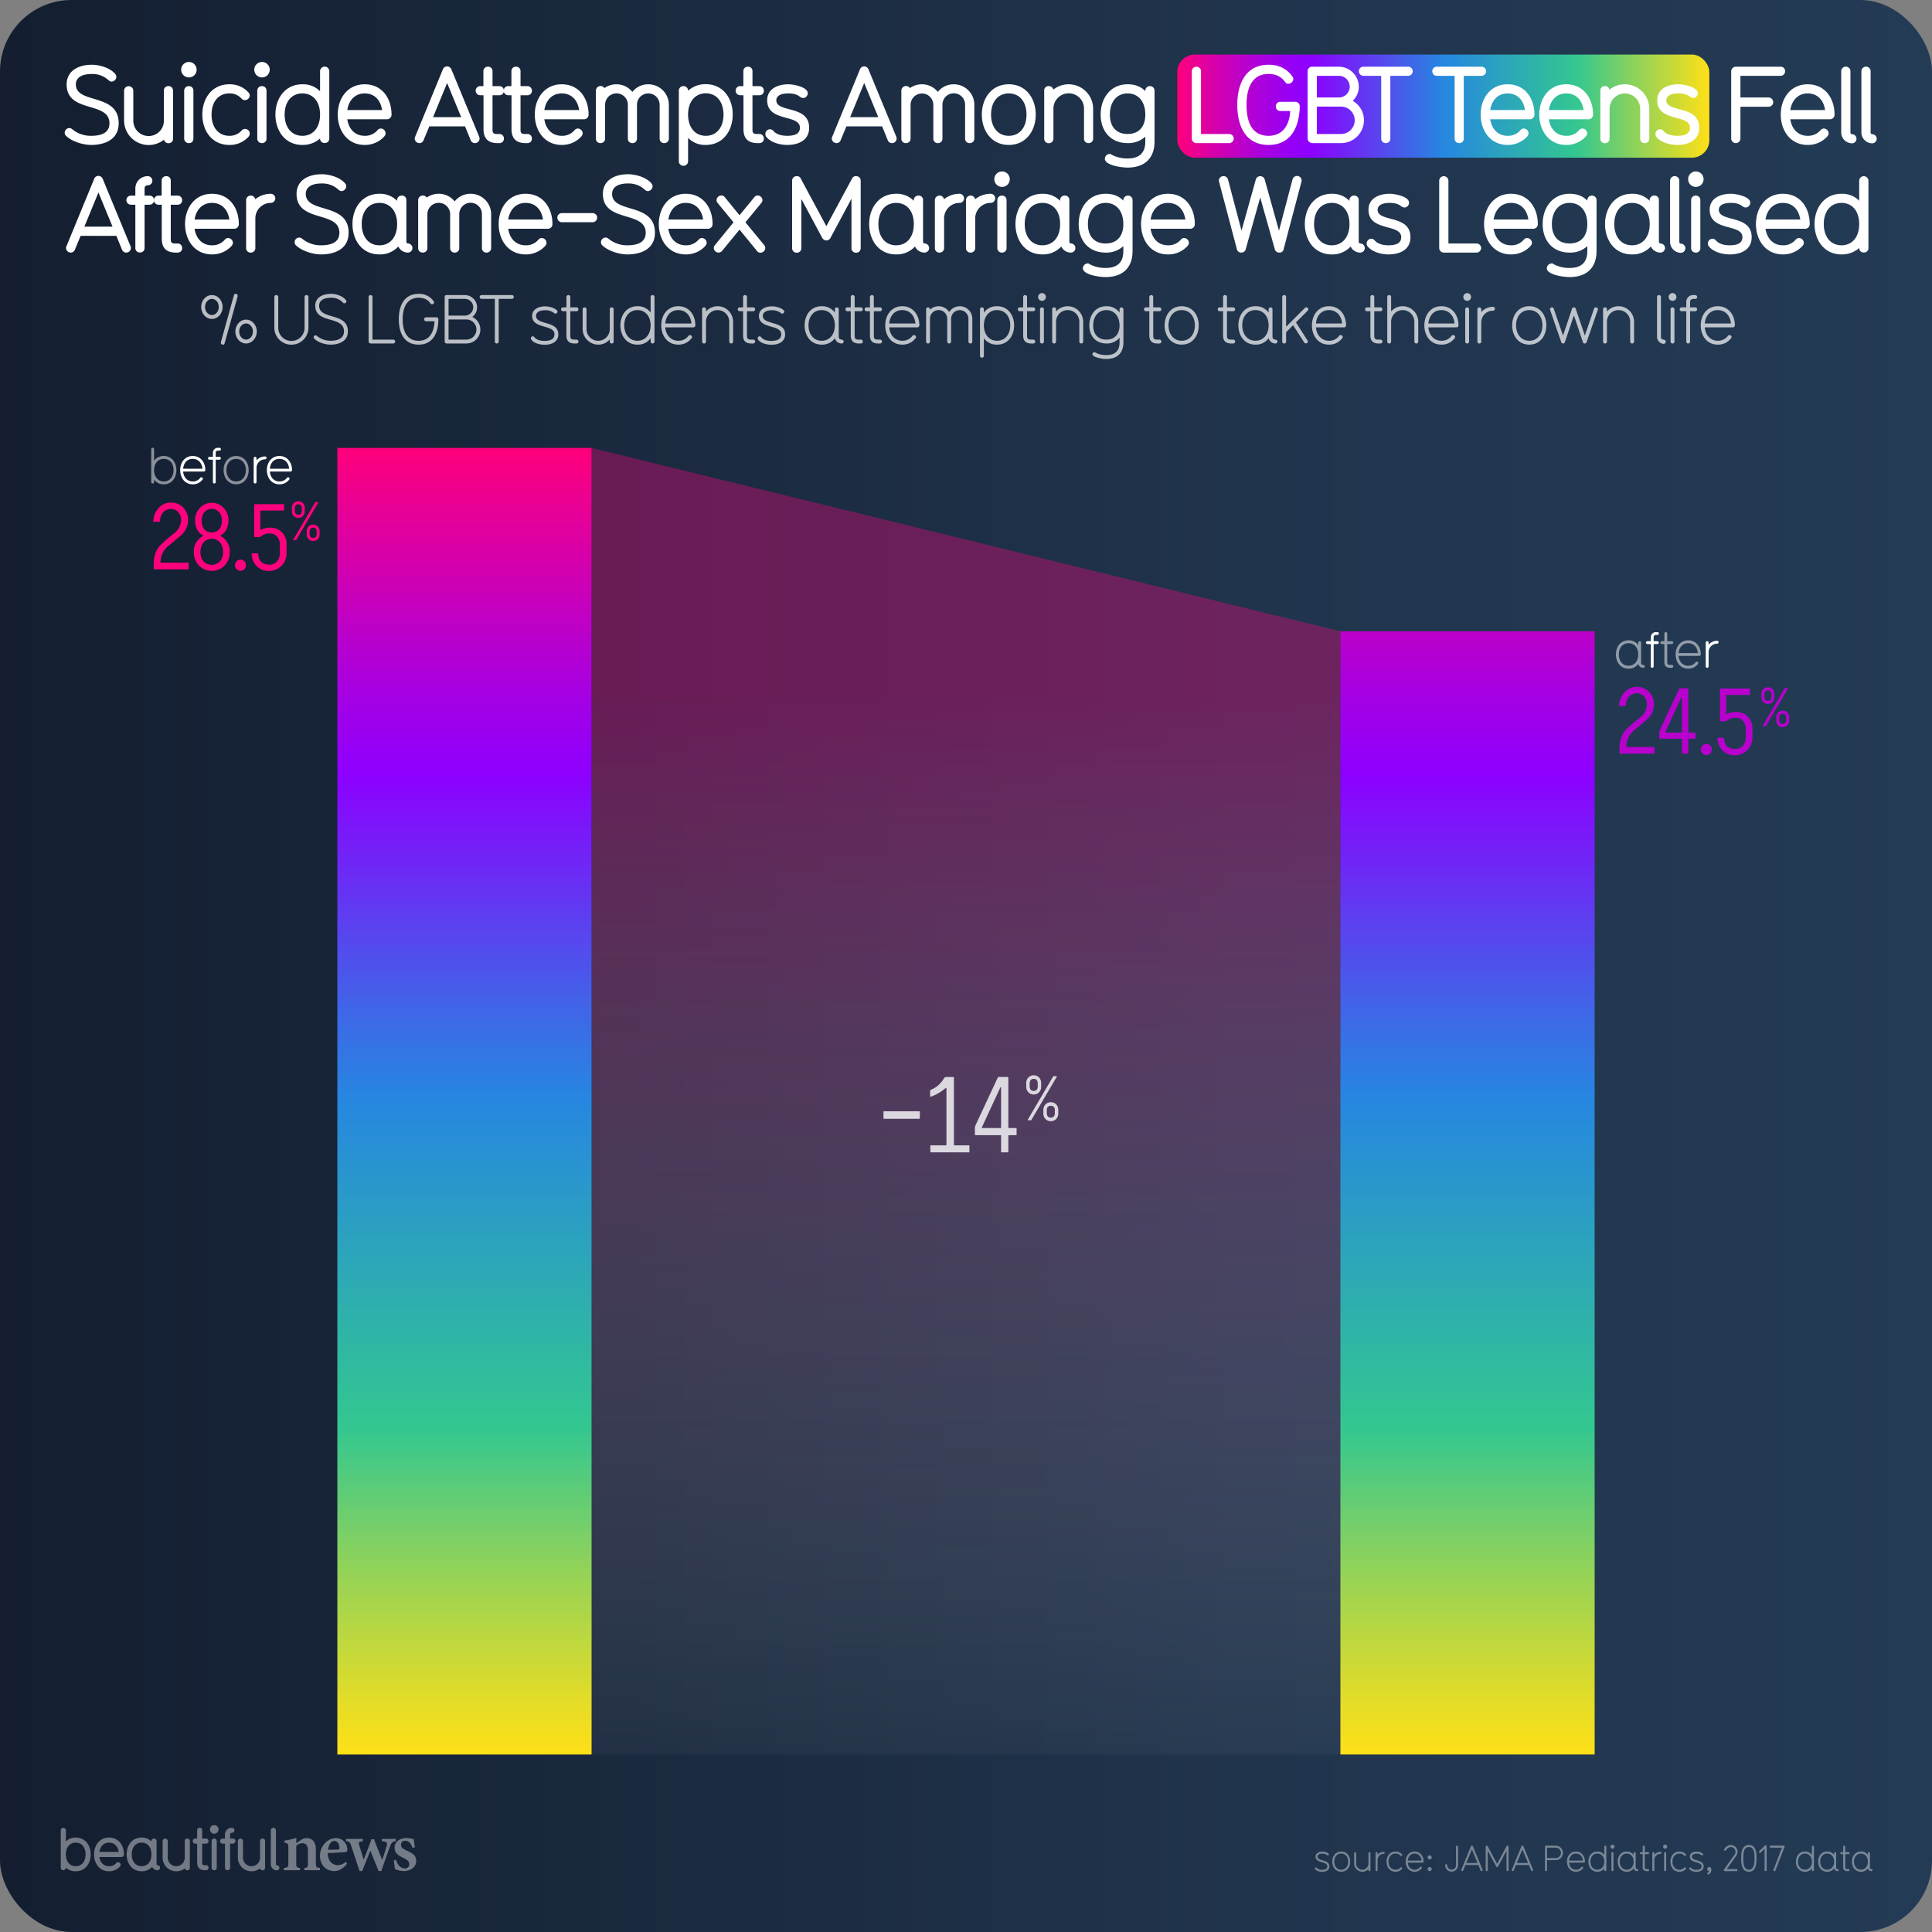 <svg xmlns="http://www.w3.org/2000/svg" xmlns:xlink="http://www.w3.org/1999/xlink" viewBox="0 0 1080 1080"><rect x="0" y="0" width="1080" height="1080" fill="#808080" stroke="none"/><defs><linearGradient id="A" y1="540" x2="1080" y2="540" gradientUnits="userSpaceOnUse"><stop offset="0" stop-color="#141e30"/><stop offset=".063" stop-color="#152033"/><stop offset=".645" stop-color="#20344c"/><stop offset="1" stop-color="#243b55"/></linearGradient><linearGradient id="B" x1="540.154" y1="980.785" x2="540.154" y2="250.401" gradientUnits="userSpaceOnUse"><stop offset="0" stop-color="#fff" stop-opacity=".1"/><stop offset=".816" stop-color="#fc027f"/></linearGradient><linearGradient id="C" x1="540" y1="980.785" x2="540" y2="250.401" gradientUnits="userSpaceOnUse"><stop offset="0" stop-color="#ffe017"/><stop offset=".044" stop-color="#e1dc29"/><stop offset=".139" stop-color="#94d357"/><stop offset=".25" stop-color="#33c790"/><stop offset=".5" stop-color="#2687e0"/><stop offset=".564" stop-color="#3d69e7"/><stop offset=".701" stop-color="#771cf8"/><stop offset=".75" stop-color="#8d00ff"/><stop offset=".815" stop-color="#a700e1"/><stop offset=".956" stop-color="#e90094"/><stop offset="1" stop-color="#ff007b"/></linearGradient><linearGradient id="D" x1="658.124" y1="59.321" x2="955.521" y2="59.321" gradientUnits="userSpaceOnUse"><stop offset="0" stop-color="#ff007b"/><stop offset=".006" stop-color="#fb0080"/><stop offset=".088" stop-color="#cc00b6"/><stop offset=".159" stop-color="#aa00de"/><stop offset=".216" stop-color="#9500f6"/><stop offset=".25" stop-color="#8d00ff"/><stop offset=".5" stop-color="#2687e0"/><stop offset=".75" stop-color="#33c790"/><stop offset="1" stop-color="#ffe017"/></linearGradient><path id="E" d="M104.714 1045.51a1.36 1.36.0 01-1.4-1.101 7.763 7.763.0 01-4.804 1.668 7.666 7.666.0 01-7.604-7.605v-9.24a1.434 1.434.0 012.868-.033v9.272a4.753 4.753.0 109.507.0v-9.24a1.33 1.33.0 011.4-1.468 1.364 1.364.0 011.435 1.435v14.9a1.328 1.328.0 01-1.401 1.4z"/><path id="F" d="M739.04 1046.357c-1.2.0-3.22-.42-3.92-1.58a.478.478.0 01-.08-.299.546.546.0 011.021-.32 3.815 3.815.0 002.98 1.061c1.94.0 2.92-.64 2.92-1.94.0-3.02-6.562-1.42-6.562-5.422.0-2.02 2.02-2.8 3.84-2.8a5.415 5.415.0 013.44 1.16.556.556.0 01.18.379.647.647.0 01-.62.6.527.527.0 01-.38-.16 4.001 4.001.0 00-2.62-.84c-1.76.0-2.7.682-2.7 1.66.0 2.8 6.562 1.32 6.562 5.422.0 2.28-2 3.08-4.06 3.08z"/><path id="G" d="M773.5 1036.336a3.418 3.418.0 00-3.421 3.42v5.662a.57.57.0 01-1.141.0v-9.502a.57.57.0 011.141.0v.82a4.566 4.566.0 013.421-1.541.57.57.0 110 1.141z"/><path id="H" d="M783.68 1044.797a4.646 4.646.0 01-3.58 1.521c-3.22.0-5.02-2.64-5.02-5.662.0-3 1.8-5.64 5.02-5.64a4.651 4.651.0 013.58 1.52.534.534.0 01.16.381.626.626.0 01-.58.6.586.586.0 01-.42-.199 3.526 3.526.0 00-2.74-1.16c-2.36.0-3.88 1.9-3.88 4.5s1.52 4.52 3.88 4.52a3.592 3.592.0 002.74-1.16.586.586.0 01.42-.199.594.594.0 01.58.58.569.569.0 01-.16.398z"/><path id="I" d="M795.26 1041.236h-8.302c.18 2.28 1.66 3.94 3.84 3.94a3.615 3.615.0 002.94-1.381.526.526.0 01.479-.279.611.611.0 01.62.541c0 .18.0.22-.38.658a4.718 4.718.0 01-3.66 1.602c-3.22.0-5.02-2.64-5.02-5.662.0-3 1.8-5.64 5.02-5.64s5.02 2.66 5.02 5.64a.605.605.0 01-.56.58zm-4.46-5.08c-2.4.0-3.66 1.84-3.84 3.94h7.7c-.18-2.28-1.66-3.94-3.86-3.94z"/><path id="J" d="M897.4 1045.978a.564.564.0 01-.581-.561v-1a4.538 4.538.0 01-3.88 1.9c-3.22.0-5.02-2.64-5.02-5.662.0-3 1.8-5.64 5.02-5.64a4.572 4.572.0 013.88 1.881v-4.602a.57.57.0 011.141.0v13.123a.558.558.0 01-.56.561zm-4.46-9.822c-2.36.0-3.88 1.9-3.88 4.5s1.52 4.52 3.88 4.52c2.38.0 3.88-1.92 3.88-4.52s-1.5-4.5-3.88-4.5z"/><path id="K" d="M901.377 1033.435a1.141 1.141.0 111.141-1.141 1.127 1.127.0 01-1.141 1.141zm0 12.543a.55.55.0 01-.58-.561v-9.502a.552.552.0 01.58-.561.545.545.0 01.561.561v9.502a.536.536.0 01-.561.56z"/><path id="L" d="M915.22 1045.978h-.02a2.073 2.073.0 01-1.98-1.561 4.538 4.538.0 01-3.88 1.9c-3.26.0-5.02-2.682-5.02-5.662.0-3.02 1.8-5.64 5.02-5.64a4.572 4.572.0 013.88 1.881v-.98a.565.565.0 01.581-.561.547.547.0 01.56.561v8.063c0 1.28 1.44.48 1.44 1.44a.55.55.0 01-.58.561zm-5.88-9.822c-2.36.0-3.88 1.9-3.88 4.5s1.52 4.52 3.88 4.52c2.38.0 3.88-1.92 3.88-4.52s-1.5-4.5-3.88-4.5z"/><path id="M" d="M921.278 1045.978h-.62a2.075 2.075.0 01-2.36-2.342v-7.14h-1.02a.57.57.0 010-1.141h1.02v-3.06a.563.563.0 01.58-.561.547.547.0 01.56.561v3.06h1.84a.57.57.0 010 1.141h-1.84v7.14c0 .98.28 1.2 1.22 1.2h.62a.57.57.0 010 1.141z"/><path id="N" d="M114 263.62h-11.62c.252 3.19 2.324 5.516 5.376 5.516a5.06 5.06.0 004.116-1.932.734.734.0 01.672-.393.856.856.0 01.868.757c0 .252.0.308-.532.924a6.611 6.611.0 01-5.124 2.239c-4.508.0-7.027-3.695-7.027-7.924.0-4.2 2.52-7.896 7.027-7.896s7.028 3.724 7.028 7.896a.848.848.0 01-.784.813zm-6.244-7.112c-3.36.0-5.124 2.576-5.376 5.516h10.78c-.252-3.19-2.324-5.516-5.404-5.516z"/><path id="O" d="M122.68 251.886h-.868a1.238 1.238.0 00-1.231 1.204v2.296h2.1a.763.763.0 01.784.784.788.788.0 01-.784.813h-2.1v12.487a.765.765.0 01-.784.784.748.748.0 01-.784-.784v-12.487h-1.932a.798.798.0 010-1.597h1.932v-2.296a2.778 2.778.0 012.772-2.771h.896a.795.795.0 01.813.812.751.751.0 01-.812.756z"/><path id="P" d="M148.187 256.76a4.786 4.786.0 00-4.788 4.788v7.924a.798.798.0 01-1.596.0v-13.3a.798.798.0 011.596.0v1.148a6.395 6.395.0 014.788-2.156.798.798.0 110 1.596z"/><path id="Q" d="M216.347 66.68h-22.2c.84 5.64 4.44 9.24 9.72 9.24a9.009 9.009.0 007.141-3.12 2.479 2.479.0 011.859-.96 2.8 2.8.0 012.7 2.641c0 .72-.18 1.26-1.44 2.52a14.622 14.622.0 01-10.26 4.02c-9.66.0-15.06-7.98-15.06-16.98.0-8.94 5.4-16.92 15.06-16.92 9.78.0 15 7.98 15 16.92a2.558 2.558.0 01-2.52 2.64zm-12.48-14.46c-5.64.0-8.94 4.14-9.72 9.3h19.44c-.84-5.76-4.44-9.3-9.72-9.3z"/><path id="R" d="M440.018 81.02c-3.3.0-8.82-1.02-11.64-4.5a2.655 2.655.0 012.16-4.26 2.462 2.462.0 011.859 1.02c1.86 2.04 4.92 2.64 7.62 2.64 5.4.0 7.14-1.86 7.14-4.56.0-7.68-18.3-2.94-18.3-15.3.0-6.54 6.12-8.94 11.818-8.94 3.24.0 10.86 1.62 10.86 4.98a2.695 2.695.0 01-2.521 2.7 3.62 3.62.0 01-1.979-.78c-1.62-1.38-3.96-1.8-6.36-1.8-4.98.0-6.72 1.86-6.72 3.84.0 7.14 18.36 2.52 18.36 15.3.0 7.08-5.94 9.66-12.3 9.66z"/><path id="S" d="M1035.25 80.12a6.122 6.122.0 01-6-6.119v-34.14a2.58 2.58.0 015.16-.061V74a.947.947.0 00.84 1.02 2.55 2.55.0 110 5.1z"/><path id="T" d="M130.98 127.883h-22.2c.84 5.64 4.44 9.238 9.72 9.238a9.005 9.005.0 007.141-3.119 2.483 2.483.0 011.859-.96 2.8 2.8.0 012.7 2.64c0 .72-.18 1.26-1.44 2.52a14.618 14.618.0 01-10.26 4.021c-9.66.0-15.06-7.98-15.06-16.98.0-8.94 5.4-16.92 15.06-16.92 9.78.0 15 7.98 15 16.92a2.558 2.558.0 01-2.52 2.641zm-12.48-14.46c-5.64.0-8.94 4.14-9.72 9.3h19.44c-.84-5.76-4.44-9.3-9.72-9.3z"/><path id="U" d="M151.26 113.423a8.644 8.644.0 00-8.52 8.579v16.62a2.5 2.5.0 01-2.64 2.58 2.456 2.456.0 01-2.52-2.52v-26.76a2.541 2.541.0 012.52-2.58 2.463 2.463.0 012.58 2.04 13.874 13.874.0 018.579-3.061 2.552 2.552.0 110 5.101z"/><path id="V" d="M179.458 142.22c-4.38.0-10.5-1.8-13.92-4.98a2.402 2.402.0 01-.84-1.86 2.599 2.599.0 012.58-2.579c.9.0 1.2.3 2.28 1.14a16.236 16.236.0 009.899 3.18c7.14.0 10.26-2.58 10.26-7.02.0-12.48-23.94-5.4-23.94-21.72.0-7.32 6.18-10.98 14.1-10.98 4.14.0 10.08 1.62 13.02 5.1a2.36 2.36.0 01.66 1.619 2.795 2.795.0 01-2.58 2.7c-.9.0-1.38-.42-2.4-1.32a13.177 13.177.0 00-8.699-2.94c-6.48.0-8.94 2.58-8.94 5.82.0 11.22 23.94 4.56 23.94 21.72.0 8.94-7.5 12.12-15.42 12.12z"/><path id="W" d="M516.833 141.2a5.841 5.841.0 01-5.34-3.42 13.743 13.743.0 01-10.559 4.44c-9.78.0-15.06-8.04-15.06-16.98s5.4-16.92 15.06-16.92a13.257 13.257.0 019.899 3.961v-.24a2.475 2.475.0 012.52-2.7 2.411 2.411.0 012.64 2.521v23.158a.971.971.0 00.84 1.08 2.55 2.55.0 110 5.1zm-15.898-27.778c-6 0-9.9 4.68-9.9 11.82.0 7.2 3.9 11.88 9.9 11.88 6.06.0 9.9-4.68 9.9-11.88.0-7.14-3.84-11.82-9.9-11.82z"/><path id="X" d="M560.154 104.482a4.319 4.319.0 114.32-4.318 4.302 4.302.0 01-4.32 4.318zm0 36.72a2.52 2.52.0 01-2.641-2.52v-26.76a2.533 2.533.0 012.641-2.58 2.471 2.471.0 012.52 2.58v26.76a2.42 2.42.0 01-2.52 2.52z"/><path id="Y" d="M598.613 141.2a5.836 5.836.0 01-5.34-3.42 13.749 13.749.0 01-10.561 4.44c-9.78.0-15.06-8.04-15.06-16.98s5.4-16.92 15.06-16.92a13.256 13.256.0 019.9 3.961v-.24a2.476 2.476.0 012.52-2.7 2.413 2.413.0 012.641 2.521v23.158a.97.97.0 00.84 1.08 2.55 2.55.0 110 5.1zm-15.9-27.778c-6 0-9.898 4.68-9.898 11.82.0 7.2 3.9 11.88 9.898 11.88 6.06.0 9.9-4.68 9.9-11.88.0-7.14-3.84-11.82-9.9-11.82z"/><path id="Z" d="M776.15 142.22c-3.3.0-8.82-1.02-11.64-4.5a2.654 2.654.0 012.159-4.26 2.465 2.465.0 011.86 1.021c1.86 2.04 4.92 2.64 7.62 2.64 5.4.0 7.14-1.86 7.14-4.56.0-7.68-18.3-2.94-18.3-15.3.0-6.54 6.12-8.94 11.82-8.94 3.24.0 10.86 1.62 10.86 4.98a2.693 2.693.0 01-2.52 2.699 3.61 3.61.0 01-1.98-.779c-1.62-1.38-3.96-1.8-6.36-1.8-4.98.0-6.72 1.86-6.72 3.84.0 7.14 18.36 2.52 18.36 15.3.0 7.08-5.94 9.66-12.3 9.66z"/><path id="a" d="M387.656 182.997h-15.768c.342 4.332 3.154 7.485 7.295 7.485a6.867 6.867.0 005.586-2.622.996.996.0 01.912-.531 1.161 1.161.0 011.178 1.025c0 .342.0.418-.723 1.254a8.969 8.969.0 01-6.953 3.039c-6.117.0-9.535-5.015-9.535-10.752.0-5.7 3.418-10.715 9.535-10.715s9.537 5.054 9.537 10.715a1.149 1.149.0 01-1.064 1.102zm-8.473-9.65c-4.56.0-6.953 3.495-7.295 7.485h14.63c-.342-4.332-3.154-7.485-7.334-7.485z"/><path id="b" d="M421.058 192.002h-1.178c-3 0-4.482-1.48-4.482-4.445v-13.564h-1.937a1.083 1.083.0 010-2.165h1.938v-5.814a1.068 1.068.0 011.102-1.063 1.038 1.038.0 011.064 1.063v5.813h3.494a1.083 1.083.0 010 2.165h-3.494v13.564c0 1.86.53 2.28 2.316 2.28h1.178a1.083 1.083.0 010 2.166z"/><path id="c" d="M470.496 192.002h-.04a3.934 3.934.0 01-3.762-2.964 8.618 8.618.0 01-7.371 3.609c-6.193.0-9.535-5.09-9.535-10.752.0-5.737 3.418-10.715 9.535-10.715a8.685 8.685.0 017.371 3.572V172.9a1.071 1.071.0 011.102-1.063 1.037 1.037.0 011.064 1.063v15.312c0 2.432 2.736.912 2.736 2.736a1.045 1.045.0 01-1.102 1.063zm-11.172-18.655c-4.482.0-7.37 3.61-7.37 8.55s2.89 8.587 7.37 8.587c4.52.0 7.37-3.647 7.37-8.587s-2.85-8.55-7.37-8.55z"/><path id="d" d="M491.966 192.002h-1.178c-3.002.0-4.484-1.48-4.484-4.445v-13.564h-1.937a1.083 1.083.0 010-2.165h1.938v-5.814a1.068 1.068.0 011.104-1.063 1.036 1.036.0 011.063 1.063v5.813h3.496a1.083 1.083.0 010 2.165h-3.496v13.564c0 1.86.533 2.28 2.318 2.28h1.178a1.083 1.083.0 010 2.166z"/><path id="e" d="M582.482 168.18a2.166 2.166.0 112.166-2.166 2.142 2.142.0 01-2.166 2.166zm0 23.822a1.044 1.044.0 01-1.102-1.063V172.9a1.046 1.046.0 011.102-1.063 1.035 1.035.0 011.064 1.063v18.048a1.016 1.016.0 01-1.064 1.063z"/><path id="f" d="M604.443 192.002a1.068 1.068.0 01-1.102-1.063v-11.095a6.497 6.497.0 10-12.994.0v11.095a1.083 1.083.0 01-2.166.0V172.9a1.083 1.083.0 012.166.0v1.216a8.667 8.667.0 0115.16 5.737v11.095a1.059 1.059.0 01-1.064 1.063z"/></defs><rect width="1080" height="1080" rx="40" fill="url(#A)"/><g opacity=".4" fill="#fff"><path d="M42.328 1046.045a7.892 7.892.0 01-5.503-2.002 1.364 1.364.0 01-1.468 1.401 1.346 1.346.0 01-1.401-1.401v-20.88a1.435 1.435.0 012.869-.033v6.238a7.4 7.4.0 015.503-2.169c5.37.0 8.373 4.403 8.373 9.406.0 5.037-3.002 9.44-8.373 9.44zm0-16c-3.335.0-5.503 2.602-5.503 6.57.0 4.003 2.168 6.604 5.503 6.604s5.504-2.602 5.504-6.604c0-3.97-2.168-6.57-5.504-6.57zm25.555 8.037h-12.34c.467 3.136 2.468 5.137 5.403 5.137a5.003 5.003.0 003.969-1.734 1.383 1.383.0 011.034-.533 1.556 1.556.0 011.501 1.468c0 .4-.1.7-.8 1.4a8.129 8.129.0 01-5.704 2.235c-5.37.0-8.372-4.437-8.372-9.44.0-4.97 3.002-9.406 8.372-9.406 5.437.0 8.34 4.437 8.34 9.406a1.422 1.422.0 01-1.401 1.468zm-6.937-8.038c-3.136.0-4.97 2.3-5.403 5.17H66.35c-.467-3.202-2.468-5.17-5.403-5.17zM88 1045.478a3.247 3.247.0 01-2.969-1.901 7.642 7.642.0 01-5.87 2.469c-5.437.0-8.372-4.47-8.372-9.44s3.002-9.406 8.372-9.406a7.369 7.369.0 015.504 2.202v-.134a1.376 1.376.0 011.4-1.501 1.341 1.341.0 011.468 1.401v12.875a.54.54.0 00.467.601 1.418 1.418.0 110 2.835zm-8.84-15.443c-3.336.0-5.504 2.602-5.504 6.57.0 4.003 2.168 6.604 5.504 6.604 3.37.0 5.504-2.602 5.504-6.604.0-3.97-2.135-6.57-5.504-6.57z"/><use xlink:href="#E"/><path d="M115.158 1045.478h-.567c-3.17.0-4.37-1.668-4.37-4.403V1030.6h-1a1.418 1.418.0 11-.033-2.835h1v-4.637a1.355 1.355.0 011.435-1.4 1.328 1.328.0 011.401 1.4v4.637h2.135a1.383 1.383.0 011.4 1.401 1.356 1.356.0 01-1.4 1.434h-2.135v10.774c0 .934.333 1.268 1.268 1.268h.833a1.376 1.376.0 011.435 1.4 1.357 1.357.0 01-1.4 1.435zm4.604-20.415a2.401 2.401.0 112.402-2.401 2.392 2.392.0 01-2.402 2.401zm0 20.414a1.4 1.4.0 01-1.467-1.401V1029.2a1.408 1.408.0 011.467-1.435 1.374 1.374.0 011.401 1.435v14.876a1.346 1.346.0 01-1.401 1.401zm10.376-14.877h-1.5v13.442a1.364 1.364.0 01-1.468 1.401 1.346 1.346.0 01-1.401-1.401V1030.6h-1.37a1.418 1.418.0 010-2.835h1.367v-2.27a3.801 3.801.0 013.836-3.769 1.418 1.418.0 110 2.835.934.934.0 00-.967.9v2.302h1.5a1.418 1.418.0 110 2.835z"/><use x="42.068" xlink:href="#E"/><path d="M154.725 1045.544a3.403 3.403.0 01-3.336-3.402v-18.98a1.435 1.435.0 012.869-.033v19.013a.527.527.0 00.467.567 1.418 1.418.0 110 2.835zm15.37-.066v-1.264c1.886-.237 2.046-.437 2.046-3.157v-6.7c0-2.8-1.248-4.017-3.064-4.017a5.597 5.597.0 00-3.47 1.493v9.476c0 2.527.187 2.658 2.06 2.896v1.264h-8.968v-1.264c2.254-.33 2.5-.4 2.5-3v-8.2c0-2.446-.303-2.565-2.185-2.922v-1.184a34.101 34.101.0 006.653-1.533l-.052 2.95 2.6-1.745a5.659 5.659.0 013.159-1.086c3.194.0 5.2 2.338 5.2 6.3v7.5c0 2.54.237 2.657 2.277 2.92v1.264zm23.9-3.703c-2.458 3.427-5.488 4.178-7.014 4.178-5.142.0-8.124-3.936-8.124-8.594a10.333 10.333.0 012.832-7.062 8.602 8.602.0 016.082-2.814 6.386 6.386.0 016.37 6.347c-.014.715-.08 1.277-.612 1.4-.767.184-6.17.5-10.318.647.062 4.587 2.717 6.74 5.556 6.74a6.776 6.776.0 004.543-1.866zm-7.07-12.7c-1.667.0-3.167 1.807-3.516 4.963l5.486-.118c.6-.026.848-.146.848-.792.04-2.022-1.037-4.053-2.818-4.053zm34.284.145c-1.943.343-2.248.624-3.105 2.765-1.33 3.462-3.102 8.53-4.934 13.94h-1.512l-4.65-11.46-4.55 11.46h-1.472l-4.685-14.192c-.687-1.985-.94-2.274-2.855-2.512v-1.25h9.397v1.25c-2.325.345-2.535.672-2.058 2.133l2.52 8.214c1.507-3.68 2.988-7.62 4.327-11.424h1.456c1.4 3.76 2.986 7.702 4.573 11.568.742-2.107 2.062-5.964 2.557-8.108.412-1.674-.008-2.078-2.753-2.383v-1.25h7.742zm9.4 3.746c-.92-2.606-2.155-3.984-4.2-3.984a2.166 2.166.0 00-2.225 2.266c0 1.497 1.046 2.264 3.16 3.216 3.278 1.496 5.3 2.787 5.3 5.736.0 3.85-3.6 5.764-6.945 5.764a12.073 12.073.0 01-4.92-1.161l-.662-4.892 1.252-.224c.8 2.5 2.33 4.75 4.976 4.75a2.231 2.231.0 002.438-2.281c0-1.423-.76-2.333-3.092-3.467-2.67-1.295-5.107-2.64-5.107-5.775.0-3.046 2.533-5.42 6.565-5.42a18.751 18.751.0 014.112.567l.62 4.577z"/></g><g opacity=".4" fill="#fff"><use xlink:href="#F"/><path d="M749.76 1046.318c-3.22.0-5.02-2.64-5.02-5.662.0-3 1.8-5.64 5.02-5.64s5.02 2.64 5.02 5.64c0 3.02-1.8 5.662-5.02 5.662zm0-10.162c-2.36.0-3.88 1.9-3.88 4.5s1.52 4.52 3.88 4.52c2.38.0 3.88-1.92 3.88-4.52s-1.5-4.5-3.88-4.5zm15.78 9.822a.563.563.0 01-.58-.561v-.64a4.443 4.443.0 01-3.421 1.541 4.61 4.61.0 01-4.561-4.561v-5.842a.57.57.0 011.14.0v5.842a3.421 3.421.0 006.842.0v-5.842a.57.57.0 011.141.0v9.502a.559.559.0 01-.561.561z"/><use xlink:href="#G"/><use xlink:href="#H"/><use xlink:href="#I"/><path d="M799.24 1039.416a1.14 1.14.0 110-2.279 1.14 1.14.0 010 2.279zm0 6.563a1.141 1.141.0 110-2.281 1.141 1.141.0 010 2.281zm12.24.28a3.598 3.598.0 01-3.621-3.58.58.58.0 011.16.0 2.433 2.433.0 002.421 2.439 2.459 2.459.0 002.48-2.439v-10.383a.547.547.0 01.561-.561.563.563.0 01.58.561v10.383a3.603 3.603.0 01-3.581 3.58zm16.722-.28a.585.585.0 01-.52-.34l-1.28-3.082h-7.2l-1.28 3.082a.564.564.0 01-1.081-.201.589.589.0 01.04-.26l5.4-13.104a.632.632.0 01.58-.379.516.516.0 01.48.379l5.4 13.104a.589.589.0 01.04.26.56.56.0 01-.58.541zm-5.4-12.184-3.14 7.623h6.3zm19.918 12.184a.547.547.0 01-.561-.561v-10.863l-4.76 8.844a.528.528.0 01-.46.359.622.622.0 01-.541-.359l-4.74-8.844v10.863a.57.57.0 01-1.141.0v-13.123a.581.581.0 01.601-.561.522.522.0 01.479.281l5.302 9.902 5.32-9.902a.543.543.0 01.48-.281.582.582.0 01.601.561v13.123a.563.563.0 01-.58.561zm13.72.0a.585.585.0 01-.521-.34l-1.28-3.082h-7.2l-1.28 3.082a.564.564.0 01-1.081-.201.589.589.0 01.04-.26l5.4-13.104a.632.632.0 01.58-.379.516.516.0 01.48.379l5.4 13.104a.589.589.0 01.04.26.56.56.0 01-.58.541zm-5.4-12.184-3.14 7.623h6.3zm18.62 6.022h-4.86v5.602a.57.57.0 01-1.141.0v-13.123a.59.59.0 01.58-.561h5.4a4.041 4.041.0 11.02 8.082zm0-6.96h-4.86v5.82h4.84a2.91 2.91.0 10.02-5.82z"/><use x="90.18" xlink:href="#I"/><use xlink:href="#J"/><use xlink:href="#K"/><use xlink:href="#L"/><use xlink:href="#M"/><use x="154.718" xlink:href="#G"/><use x="29.46" xlink:href="#K"/><use x="158.698" xlink:href="#H"/><use x="209.238" xlink:href="#F"/><path d="M955.237 1047.758a.513.513.0 01-.3.08.559.559.0 01-.54-.58c0-.56.86-.64 1-1.28a1.152 1.152.0 01.08-2.301c.98.0 1.2 1 1.2 1.62a2.852 2.852.0 01-1.44 2.459zm15.5-1.78h-6.54a.578.578.0 01-.58-.561.567.567.0 01.12-.32l5.96-8.422a2.817 2.817.0 00.46-1.5 2.637 2.637.0 00-2.62-2.66c-1.9.0-2.66 2.08-3.2 2.08a.613.613.0 01-.62-.561 4.34 4.34.0 013.821-2.66 3.766 3.766.0 013.761 3.74 3.837 3.837.0 01-.7 2.201l-5.302 7.52h5.44a.571.571.0 010 1.141zm6.9.34c-4.24.0-4.28-5.082-4.28-8.002.0-2.86.44-6.94 4.26-6.94 3.74.0 4.3 3.84 4.3 6.94.0 2.9-.06 8.002-4.28 8.002zm3.142-8.002c0-2.86-.4-5.8-3.142-5.8-3 0-3.14 3.68-3.14 5.8v1.28c0 2.322.44 5.582 3.12 5.582 2.74.0 3.16-3.26 3.16-5.582zm6.218 7.662a.547.547.0 01-.561-.561v-11.963l-2.18 2.12a.495.495.0 01-.38.18.634.634.0 01-.601-.621.66.66.0 01.181-.379l3.16-3.06a.745.745.0 01.381-.16c.42.0.58.3.58.7v13.184a.541.541.0 01-.58.561zm10.54-13.482-5.062 13.12a.556.556.0 01-.5.381.611.611.0 01-.601-.58.876.876.0 01.04-.221l4.74-12.342h-6.3a.561.561.0 110-1.121h7.14c.36.0.6.2.6.5a.637.637.0 01-.06.262z"/><use x="116.038" xlink:href="#J"/><use x="112.058" xlink:href="#L"/><use x="112.058" xlink:href="#M"/><use x="130.938" xlink:href="#L"/></g><path d="M749.297 352.91 330.703 250.4v730.384h418.9l-.307-627.874z" opacity=".35" fill="url(#B)"/><path d="M330.703 250.4v730.384h-142.12V250.4zm560.712 102.5h-142.12v627.874h142.12z" fill="url(#C)"/><g fill="#fff"><path d="M91.573 270.73a6.355 6.355.0 01-5.433-2.659v1.4a.798.798.0 01-1.596.0v-18.368a.798.798.0 011.596.0v6.44a6.403 6.403.0 015.433-2.632c4.508.0 7.027 3.695 7.027 7.896.0 4.23-2.52 7.924-7.027 7.924zm0-14.224c-3.332.0-5.433 2.66-5.433 6.3s2.1 6.328 5.433 6.328 5.432-2.687 5.432-6.328-2.1-6.3-5.432-6.3z" opacity=".5"/><use opacity=".5" xlink:href="#N"/><use opacity=".5" xlink:href="#O"/><path d="M132.003 270.73c-4.508.0-7.027-3.695-7.027-7.924.0-4.2 2.52-7.896 7.027-7.896s7.028 3.695 7.028 7.896c0 4.23-2.52 7.924-7.028 7.924zm0-14.224c-3.304.0-5.432 2.66-5.432 6.3s2.128 6.328 5.432 6.328c3.332.0 5.433-2.687 5.433-6.328s-2.1-6.3-5.433-6.3z" opacity=".5"/><use opacity=".5" xlink:href="#P"/><use x="48.46" opacity=".5" xlink:href="#N"/></g><path d="M89.715 314.1q-.05.508.457.457H105q.558-.1.457.457v2.742c.067.373-.085.54-.457.508H86.364c-.373.033-.525-.135-.457-.508v-2.793q.253-6.855 3.96-10.4a94.684 94.684.0 017.363-6.398 9.597 9.597.0 004.012-7.312 6.855 6.855.0 00-1.523-4.469 5.19 5.19.0 00-4.113-1.828 5.646 5.646.0 00-4.469 1.93 7.328 7.328.0 00-1.676 4.57q.05.712-.56.6h-2.74q-.56.103-.457-.457a11.204 11.204.0 012.895-7.16 9.245 9.245.0 017.059-3.098 9.136 9.136.0 016.754 2.793 9.875 9.875.0 012.742 6.957 11.423 11.423.0 01-3.961 8.582l-7.363 6.145a11.767 11.767.0 00-4.113 8.684h0zm35.297-30.164a9.995 9.995.0 012.742 6.957q-.305 6.297-4.367 8.328c-.17.136-.152.305.05.508a9.513 9.513.0 014.977 8.938 10.615 10.615.0 01-2.895 7.516 10.065 10.065.0 01-7.16 2.945 9.884 9.884.0 01-7.109-2.945 10.607 10.607.0 01-2.895-7.516 9.511 9.511.0 014.977-8.937q.305-.305.05-.508-4.063-2.03-4.367-8.328a9.987 9.987.0 012.742-6.957 9.033 9.033.0 0113.254.0zm-6.652 31.8a6.042 6.042.0 004.621-1.98 7.141 7.141.0 001.727-5.027 8.275 8.275.0 00-1.676-5.434 6.128 6.128.0 00-9.293.0 8.275 8.275.0 00-1.676 5.434 7.136 7.136.0 001.727 5.027 5.982 5.982.0 004.57 1.98h0zm5.688-24.78a7.026 7.026.0 00-1.523-4.57 5.458 5.458.0 00-8.328.0 7.18 7.18.0 00-1.473 4.57q.152 6.398 5.637 6.754 5.534-.354 5.688-6.754zm13.41 24.984a2.96 2.96.0 01-3.047 3.148 3.124 3.124.0 010-6.246 2.937 2.937.0 013.047 3.098h0zm6.91-5.994q.406 5.484 6.094 5.738a5.751 5.751.0 004.316-1.727 6.94 6.94.0 001.676-4.824v-4.62a6.648 6.648.0 00-1.473-4.469 5.46 5.46.0 00-4.266-1.828 7.424 7.424.0 00-5.027 1.727.579.579.0 01-.66.254h-2.488q-.56.103-.457-.457V282.3q-.103-.558.457-.457h15.844q.558-.1.457.457v2.6q.1.56-.457.508h-12.4q-.508-.1-.457.457v10.055c0 .305.152.373.457.203a10.713 10.713.0 015.027-1.168 8.993 8.993.0 016.602 2.59 9.57 9.57.0 012.59 6.957v4.62a9.945 9.945.0 01-2.895 7.262 10.067 10.067.0 01-7.008 2.793 9.431 9.431.0 01-6.805-2.691 9.789 9.789.0 01-2.793-6.703q-.103-.507.457-.457h2.64q.558-.05.56.6h0zm25-28.682a3.835 3.835.0 011.006 2.665v1.835a3.835 3.835.0 01-1.006 2.665 3.507 3.507.0 01-2.605 1.065 3.47 3.47.0 01-2.576-1.065 3.77 3.77.0 01-1.036-2.665v-1.835a3.77 3.77.0 011.036-2.665 3.47 3.47.0 012.576-1.065 3.507 3.507.0 012.605 1.065zm-3.997 20.724h-1.303c-.236.02-.296-.078-.178-.296l12.197-20.753c.08-.237.208-.336.385-.297h1.303c.218-.02.276.07.178.267l-12.227 20.754c-.08.236-.198.345-.356.325zm-.562-16.312q.117 2.073 1.954 2.103 1.865-.03 1.954-2.103V284q-.1-2.073-1.954-2.103-1.837.03-1.954 2.103zm7.668 15.7a3.728 3.728.0 01-1.036-2.635v-1.807a3.728 3.728.0 011.036-2.635 3.522 3.522.0 012.575-1.036 3.56 3.56.0 012.605 1.036 3.801 3.801.0 011.007 2.635v1.807a3.801 3.801.0 01-1.007 2.635 3.505 3.505.0 01-2.605 1.065 3.469 3.469.0 01-2.575-1.065zm4.53-2.724v-1.63q-.088-2.013-1.954-2.043-1.835.03-1.954 2.043v1.63q.12 2.042 1.954 2.072 1.866-.03 1.954-2.072h0z" fill="#fd027d"/><g fill="#fff"><path d="M918.58 373.3h-.028a2.898 2.898.0 01-2.771-2.184 6.355 6.355.0 01-5.433 2.659c-4.563.0-7.027-3.752-7.027-7.924.0-4.228 2.52-7.895 7.027-7.895a6.403 6.403.0 015.433 2.632v-1.372a.789.789.0 01.812-.784.764.764.0 01.784.784V370.5c0 1.792 2.016.672 2.016 2.016a.77.77.0 01-.812.784zm-8.232-13.748c-3.304.0-5.432 2.66-5.432 6.3s2.128 6.328 5.432 6.328c3.332.0 5.433-2.687 5.433-6.328s-2.1-6.3-5.433-6.3z" opacity=".5"/><use x="803.823" y="103.044" opacity=".5" xlink:href="#O"/><path d="M934.567 373.3h-.868c-2.212.0-3.304-1.092-3.304-3.276v-9.995h-1.428a.798.798.0 010-1.597h1.428v-4.284a.786.786.0 01.812-.783.763.763.0 01.784.783v4.284h2.576a.798.798.0 010 1.597h-2.576v9.995c0 1.372.393 1.68 1.708 1.68h.868a.798.798.0 010 1.596zm15.4-6.637h-11.62c.252 3.2 2.324 5.516 5.376 5.516a5.06 5.06.0 004.116-1.932.734.734.0 01.672-.393.856.856.0 01.868.757c0 .252.0.308-.532.924a6.611 6.611.0 01-5.124 2.239c-4.508.0-7.027-3.695-7.027-7.924.0-4.2 2.52-7.895 7.027-7.895s7.028 3.724 7.028 7.895a.848.848.0 01-.784.813zm-6.244-7.112c-3.36.0-5.124 2.576-5.376 5.516h10.78c-.252-3.2-2.324-5.516-5.404-5.516z" opacity=".5"/><use x="811.719" y="103.042" opacity=".5" xlink:href="#P"/></g><path d="M909.134 417.134q-.05.508.457.457h14.828q.558-.1.457.457v2.742c.067.373-.085.54-.457.508h-18.637c-.373.033-.525-.135-.457-.508v-2.793q.253-6.855 3.96-10.4a94.688 94.688.0 017.363-6.398 9.597 9.597.0 004.012-7.312 6.855 6.855.0 00-1.523-4.469 5.19 5.19.0 00-4.113-1.828 5.646 5.646.0 00-4.469 1.93 7.328 7.328.0 00-1.676 4.57q.05.712-.56.6h-2.742q-.56.103-.457-.457a11.204 11.204.0 012.894-7.16 9.245 9.245.0 017.059-3.098 9.136 9.136.0 016.754 2.793 9.875 9.875.0 012.742 6.957 11.423 11.423.0 01-3.961 8.582l-7.363 6.145a11.767 11.767.0 00-4.113 8.684h0zM943.77 409q-.05.56.457.508h3.098q.558-.1.457.457v2.488q.1.56-.457.508h-3.098q-.508-.1-.457.457v7.313q.1.66-.457.56h-2.6q-.508.1-.457-.56v-7.312q.1-.558-.457-.457h-11.78q-.508.05-.457-.508v-3.2l.203-.863 10.816-23.207a.67.67.0 01.711-.406h4.012q.558-.05.457.508zm-12.746.0q-.305.56.305.508h8.48q.558.05.457-.508v-18.992q-.103-.6-.406-.102zm25.852 9.953a2.96 2.96.0 01-3.047 3.148 3.124 3.124.0 010-6.246 2.937 2.937.0 013.047 3.098h0zm6.91-5.993q.406 5.484 6.094 5.738a5.751 5.751.0 004.316-1.727 6.94 6.94.0 001.676-4.824v-4.62a6.648 6.648.0 00-1.473-4.469 5.46 5.46.0 00-4.266-1.828 7.424 7.424.0 00-5.027 1.727.579.579.0 01-.66.254h-2.488q-.56.103-.457-.457v-17.418q-.103-.558.457-.457h15.844q.558-.1.457.457v2.6q.1.56-.457.508h-12.4q-.508-.1-.457.457v10.055c0 .305.152.373.457.203a10.713 10.713.0 015.027-1.168 8.993 8.993.0 016.602 2.59 9.57 9.57.0 012.59 6.957v4.62a9.945 9.945.0 01-2.895 7.262 10.067 10.067.0 01-7.008 2.793 9.431 9.431.0 01-6.805-2.691 9.789 9.789.0 01-2.793-6.703q-.103-.507.457-.457h2.64q.558-.05.56.6h0zm27.08-27.682a3.835 3.835.0 011.006 2.665v1.835a3.835 3.835.0 01-1.006 2.665 3.507 3.507.0 01-2.605 1.065 3.47 3.47.0 01-2.576-1.065 3.77 3.77.0 01-1.036-2.665v-1.835a3.77 3.77.0 011.036-2.665 3.47 3.47.0 012.576-1.065 3.507 3.507.0 012.605 1.065zm-3.997 20.724h-1.303c-.236.02-.296-.078-.178-.296l12.197-20.753c.08-.237.208-.336.385-.297h1.303c.218-.02.276.07.178.267l-12.227 20.754c-.08.236-.198.345-.355.325zm-.562-16.312q.117 2.073 1.954 2.103 1.865-.03 1.954-2.103v-1.657q-.1-2.073-1.954-2.103-1.837.03-1.954 2.103zm7.668 15.7a3.728 3.728.0 01-1.036-2.635v-1.807a3.728 3.728.0 011.036-2.635 3.522 3.522.0 012.575-1.036 3.56 3.56.0 012.605 1.036 3.801 3.801.0 011.007 2.635v1.807a3.801 3.801.0 01-1.007 2.635 3.505 3.505.0 01-2.605 1.065 3.469 3.469.0 01-2.575-1.065zm4.53-2.724v-1.63q-.088-2.013-1.954-2.043-1.835.03-1.954 2.043v1.63q.12 2.042 1.954 2.072 1.866-.03 1.954-2.072h0z" fill="#b801cd"/><path d="M513.613 621.215q.645-.117.586.527v3.105q0 .645-.586.586h-19.16q-.645.06-.586-.586v-3.105q-.06-.645.586-.527h19.16zm14.184-18.633.703-.527h4.16q.645.0.586.586v37.03q-.117.645.527.586h7.617q.645-.117.527.527v2.87c.04.43-.137.604-.527.527h-20.74c-.43.077-.625-.098-.586-.527v-2.87q-.06-.645.586-.527h7.9q.586.06.527-.586v-31.23q-.06-.703-.586-.117a25.723 25.723.0 01-8.027 4.688q-.47.234-.527-.293v-2.988a.568.568.0 01.41-.527 14.729 14.729.0 007.441-6.621h0zm35.865 27.422q-.06.645.527.586h3.574q.643-.117.527.527v2.87q.116.645-.527.586h-3.574q-.587-.117-.527.527v8.438c.077.508-.1.722-.527.645h-2.988c-.392.077-.567-.137-.527-.645V635.1q.116-.645-.527-.527H545.5q-.587.06-.527-.586v-3.7l.234-.996 12.48-26.777a.772.772.0 01.82-.469h4.63q.643-.06.527.586zm-14.707.0q-.352.645.352.586h9.785q.643.06.527-.586V608.1c-.08-.47-.234-.508-.47-.117zm31.888-27.68a4.428 4.428.0 011.162 3.074v2.118a4.426 4.426.0 01-1.162 3.074 4.245 4.245.0 01-5.978.0 4.347 4.347.0 01-1.195-3.074V605.4a4.348 4.348.0 011.195-3.074 4.247 4.247.0 015.978.0zm-4.6 23.912h-1.503c-.273.022-.342-.1-.205-.342L588.6 601.95c.1-.273.24-.387.444-.342h1.503c.25-.02.318.08.205.308l-14.108 23.946c-.092.273-.228.398-.4.376zm-.648-18.822q.135 2.392 2.254 2.425 2.152-.032 2.255-2.425v-1.913q-.103-2.4-2.255-2.426-2.118.035-2.254 2.426zm8.847 18.104a4.303 4.303.0 01-1.195-3.04v-2.083a4.303 4.303.0 011.195-3.041 4.072 4.072.0 012.973-1.195 4.115 4.115.0 013.006 1.195 4.381 4.381.0 011.161 3.041v2.083a4.38 4.38.0 01-1.161 3.04 4.049 4.049.0 01-3.006 1.23 4.008 4.008.0 01-2.973-1.23zm5.227-3.143v-1.88q-.103-2.322-2.254-2.357-2.12.035-2.255 2.357v1.88q.136 2.358 2.255 2.392 2.152-.034 2.254-2.392h0z" opacity=".8" fill="#fff"/><rect x="658.124" y="30.491" width="297.397" height="57.66" rx="9.772" fill="url(#D)"/><g fill="#fff"><path d="M50.93 81.02c-4.38.0-10.5-1.8-13.92-4.98a2.398 2.398.0 01-.84-1.859 2.599 2.599.0 012.58-2.58c.9.0 1.2.3 2.28 1.14a16.247 16.247.0 009.899 3.18c7.14.0 10.26-2.58 10.26-7.02.0-12.48-23.938-5.4-23.938-21.72.0-7.32 6.18-10.98 14.1-10.98 4.14.0 10.08 1.62 13.02 5.1a2.37 2.37.0 01.66 1.62 2.794 2.794.0 01-2.58 2.7c-.9.0-1.38-.42-2.4-1.32a13.185 13.185.0 00-8.7-2.939c-6.48.0-8.94 2.58-8.94 5.82.0 11.22 23.938 4.56 23.938 21.72.0 8.94-7.5 12.12-15.42 12.12zm43.27-.96a2.447 2.447.0 01-2.52-1.979 13.967 13.967.0 01-8.639 3 13.79 13.79.0 01-13.68-13.68V50.78a2.58 2.58.0 015.16-.061V67.4a8.55 8.55.0 1017.099.0V50.78a2.393 2.393.0 012.52-2.641 2.455 2.455.0 012.58 2.58v26.82a2.39 2.39.0 01-2.521 2.521zm11.4-36.777a4.32 4.32.0 114.319-4.32 4.302 4.302.0 01-4.319 4.32zm0 36.72a2.521 2.521.0 01-2.64-2.521v-26.76a2.534 2.534.0 012.64-2.58 2.473 2.473.0 012.52 2.58v26.76a2.421 2.421.0 01-2.52 2.521zm33.3-3.543a13.933 13.933.0 01-10.739 4.561c-9.66.0-15.06-7.92-15.06-16.98.0-9 5.4-16.92 15.06-16.92a13.933 13.933.0 0110.739 4.56 2.616 2.616.0 01.72 1.739A2.794 2.794.0 01136.921 56a2.838 2.838.0 01-1.86-.84 8.815 8.815.0 00-6.899-2.939c-6 0-9.9 4.68-9.9 11.82.0 7.2 3.9 11.88 9.9 11.88a8.925 8.925.0 006.899-2.939 2.396 2.396.0 011.86-.9 2.589 2.589.0 011.979 4.379zm7.56-33.177a4.32 4.32.0 114.32-4.32 4.302 4.302.0 01-4.32 4.32zm0 36.72a2.521 2.521.0 01-2.641-2.521v-26.76a2.534 2.534.0 012.641-2.58 2.472 2.472.0 012.52 2.58v26.76a2.421 2.421.0 01-2.52 2.521zm35.038-.063a2.436 2.436.0 01-2.58-2.52 14.52 14.52.0 01-9.9 3.6c-9.66.0-15.06-7.92-15.06-16.98.0-9 5.4-16.92 15.06-16.92a13.222 13.222.0 019.9 3.899V39.86a2.58 2.58.0 015.16-.061v37.62a2.436 2.436.0 01-2.58 2.52zm-12.48-27.72c-6 0-9.898 4.68-9.898 11.82.0 7.2 3.9 11.88 9.898 11.88 6.06.0 9.9-4.68 9.9-11.88.0-7.14-3.84-11.82-9.9-11.82z"/><use xlink:href="#Q"/><path d="M265.425 80.002a2.456 2.456.0 01-2.279-1.561l-3.18-7.8h-19.98l-3.24 7.8a2.439 2.439.0 01-2.22 1.561 2.65 2.65.0 01-2.699-2.521 1.977 1.977.0 01.239-1.021l15.42-37.498a2.622 2.622.0 012.461-1.859 2.724 2.724.0 012.459 1.859l15.48 37.498a2.825 2.825.0 01.18 1.021 2.561 2.561.0 01-2.641 2.521zm-15.48-33.6-7.86 19.08h15.72zm29.217 33.6h-1.02c-5.7.0-7.86-3-7.86-7.92v-18.84h-1.8a2.55 2.55.0 01-.061-5.1h1.8v-8.34a2.436 2.436.0 012.58-2.52 2.389 2.389.0 012.52 2.52v8.34h3.84a2.488 2.488.0 012.52 2.52 2.44 2.44.0 01-2.52 2.58h-3.84v19.38c0 1.68.6 2.28 2.28 2.28h1.5a2.474 2.474.0 012.58 2.52 2.441 2.441.0 01-2.52 2.58z"/><path d="M294.82 80.002h-1.02c-5.7.0-7.86-3-7.86-7.92v-18.84h-1.8a2.55 2.55.0 11-.06-5.1h1.8v-8.34a2.436 2.436.0 012.58-2.52 2.39 2.39.0 012.521 2.52v8.34h3.84a2.488 2.488.0 012.52 2.52 2.44 2.44.0 01-2.52 2.58h-3.84v19.38c0 1.68.6 2.28 2.28 2.28h1.5a2.474 2.474.0 012.579 2.52 2.441 2.441.0 01-2.52 2.58z"/><use x="110.153" xlink:href="#Q"/><path d="M371.258 80.002a2.458 2.458.0 01-2.521-2.521v-18.9a6.329 6.329.0 10-12.658-.06v18.9a2.455 2.455.0 01-2.58 2.58 2.424 2.424.0 01-2.521-2.521v-18.9a6.36 6.36.0 00-12.72-.06v18.9a2.501 2.501.0 01-2.64 2.58 2.457 2.457.0 01-2.52-2.521V50.66a2.632 2.632.0 014.8-1.439 11.554 11.554.0 016.66-2.1 11.358 11.358.0 018.939 4.26 11.236 11.236.0 018.879-4.26 11.459 11.459.0 0111.52 11.399v18.9a2.501 2.501.0 01-2.64 2.58zm23.28 1.018a13.128 13.128.0 01-9.899-3.96v13.02a2.5 2.5.0 01-2.64 2.58 2.471 2.471.0 01-2.52-2.58V50.722a2.472 2.472.0 012.52-2.58 2.501 2.501.0 012.64 2.58 14.4 14.4.0 019.899-3.66c9.66.0 15.06 7.92 15.06 16.92.0 9.12-5.4 17.04-15.06 17.04zm0-28.86c-5.94.0-9.9 4.74-9.9 11.82.0 7.2 3.9 11.94 9.9 11.94s9.9-4.68 9.9-11.88c0-7.14-3.9-11.88-9.9-11.88zm29.942 27.842h-1.02c-5.7.0-7.86-3-7.86-7.92v-18.84h-1.8a2.55 2.55.0 11-.06-5.1h1.8v-8.34a2.436 2.436.0 012.58-2.52 2.39 2.39.0 012.52 2.52v8.34h3.84a2.488 2.488.0 012.52 2.52 2.44 2.44.0 01-2.52 2.58h-3.84v19.38c0 1.68.6 2.28 2.28 2.28h1.5a2.474 2.474.0 012.579 2.52 2.441 2.441.0 01-2.52 2.58z"/><use xlink:href="#R"/><path d="M498.577 80.002a2.458 2.458.0 01-2.28-1.561l-3.18-7.8h-19.98l-3.24 7.8a2.441 2.441.0 01-2.221 1.561 2.651 2.651.0 01-2.699-2.521 1.978 1.978.0 01.24-1.021l15.42-37.498a2.621 2.621.0 012.46-1.859 2.725 2.725.0 012.46 1.859l15.48 37.498a2.825 2.825.0 01.18 1.021 2.561 2.561.0 01-2.64 2.521zm-15.48-33.6-7.86 19.08h15.72zm58.918 33.6a2.457 2.457.0 01-2.52-2.521v-18.9a6.33 6.33.0 10-12.659-.06v18.9a2.454 2.454.0 01-2.58 2.58 2.425 2.425.0 01-2.521-2.521v-18.9a6.36 6.36.0 00-12.719-.06v18.9A2.501 2.501.0 01506.375 80a2.457 2.457.0 01-2.52-2.521V50.66a2.632 2.632.0 014.801-1.439 11.553 11.553.0 016.659-2.1 11.356 11.356.0 018.939 4.26 11.239 11.239.0 018.88-4.26 11.459 11.459.0 0111.52 11.399v18.9A2.501 2.501.0 01542.013 80zm21.9 1.018c-9.66.0-15.06-7.92-15.06-16.98.0-9 5.4-16.92 15.06-16.92s15.06 7.92 15.06 16.92c0 9.06-5.4 16.98-15.06 16.98zm0-28.8c-6 0-9.9 4.68-9.9 11.82.0 7.2 3.9 11.88 9.9 11.88 6.06.0 9.9-4.68 9.9-11.88.0-7.14-3.84-11.82-9.9-11.82zm44.58 27.782a2.424 2.424.0 01-2.521-2.521V60.8a8.55 8.55.0 10-17.099.0v16.62a2.551 2.551.0 01-2.641 2.64 2.471 2.471.0 01-2.52-2.58V50.66a2.386 2.386.0 012.52-2.52 2.509 2.509.0 012.58 1.98 13.703 13.703.0 0122.26 10.68v16.62a2.455 2.455.0 01-2.58 2.58zm21.84 13.678c-3.66.0-12.72-1.32-12.72-4.92a2.794 2.794.0 012.579-2.701c1.38.0.18.18 3.36 1.38a18.767 18.767.0 006.779 1.14c6.66.0 9.9-3.18 9.9-9.48v-2.7a14.042 14.042.0 01-9.899 3.6c-9.48.0-15.06-6.72-15.06-15.96.0-9 5.4-16.92 15.06-16.92 4.2.0 7.44 1.26 9.9 3.84v-.24a2.554 2.554.0 012.58-2.58 2.519 2.519.0 012.58 2.58V79.1c0 9.54-5.7 14.58-15.06 14.58zm0-41.46c-6 0-9.9 4.68-9.9 11.82.0 6.84 3.6 10.86 9.9 10.86s9.9-4.02 9.9-10.86c0-7.14-3.84-11.82-9.9-11.82zm56.76 27.782h-18.24a2.602 2.602.0 01-2.64-2.521V39.863a2.58 2.58.0 015.159-.061v35.1h15.72a2.55 2.55.0 010 5.1zm22.02 1.018c-13.2.0-17.46-11.1-17.46-22.38.0-11.58 4.56-22.44 17.46-22.44 5.46.0 10.02 1.92 13.32 6.54a2.554 2.554.0 01.54 1.499 2.872 2.872.0 01-2.88 2.58c-1.08.0-1.2-.48-2.16-1.56-1.92-2.34-4.5-3.9-8.82-3.9-9.24.0-12.3 7.86-12.3 17.28.0 8.22 2.22 17.28 12.3 17.28 7.32.0 11.7-5.22 12.12-13.86h-5.4a2.501 2.501.0 01-2.64-2.58 2.471 2.471.0 012.521-2.58h8.22a2.52 2.52.0 012.641 2.641c-.24 11.22-4.74 21.48-17.46 21.48zm40.62-1.018h-16.14a2.729 2.729.0 01-2.639-2.521V39.863a2.511 2.511.0 012.52-2.58h14.88a11.255 11.255.0 0111.22 11.1 10.797 10.797.0 01-3.42 7.979 12.41 12.41.0 016.3 10.919 12.804 12.804.0 01-12.72 12.721zm-1.38-37.62h-12.24v12.12h12.24a6.06 6.06.0 100-12.119zm1.38 17.22h-13.62v15.3h13.62a7.651 7.651.0 000-15.301zm37.43-17.22h-9.96v35.1a2.424 2.424.0 01-2.52 2.521 2.506 2.506.0 01-2.58-2.521v-35.1h-9.84a2.534 2.534.0 01-2.64-2.58 2.505 2.505.0 012.579-2.52h24.96a2.55 2.55.0 110 5.1zm41.04.0h-9.96v35.1a2.425 2.425.0 01-2.521 2.521 2.506 2.506.0 01-2.58-2.521v-35.1h-9.84a2.535 2.535.0 01-2.641-2.58 2.506 2.506.0 012.58-2.52h24.96a2.55 2.55.0 110 5.1z"/><use x="638.908" xlink:href="#Q"/><use x="671.668" xlink:href="#Q"/><path d="M919.394 80.002a2.423 2.423.0 01-2.52-2.521v-16.68a8.55 8.55.0 10-17.1.0v16.62a2.55 2.55.0 01-2.641 2.64 2.471 2.471.0 01-2.52-2.58v-26.82a2.386 2.386.0 012.52-2.52 2.507 2.507.0 012.58 1.98 13.703 13.703.0 0122.26 10.68v16.62a2.454 2.454.0 01-2.58 2.58z"/><use x="497.557" xlink:href="#R"/><path d="M995.353 42.383h-22.44v12.12h15.72a2.561 2.561.0 012.58 2.58 2.523 2.523.0 01-2.58 2.58h-15.72v17.82a2.575 2.575.0 01-2.52 2.521 2.602 2.602.0 01-2.64-2.521v-37.62a2.613 2.613.0 012.64-2.58h24.96a2.425 2.425.0 012.52 2.52 2.505 2.505.0 01-2.52 2.58zM1023 66.68h-22.2c.84 5.64 4.44 9.24 9.72 9.24a9.009 9.009.0 007.14-3.12 2.481 2.481.0 011.859-.96 2.8 2.8.0 012.7 2.641c0 .72-.18 1.26-1.44 2.52a14.619 14.619.0 01-10.259 4.02c-9.66.0-15.06-7.98-15.06-16.98.0-8.94 5.4-16.92 15.06-16.92 9.78.0 15 7.98 15 16.92a2.558 2.558.0 01-2.52 2.64zm-12.48-14.46c-5.64.0-8.94 4.14-9.72 9.3h19.438c-.84-5.76-4.44-9.3-9.72-9.3z"/><use xlink:href="#S"/><use x="11.28" xlink:href="#S"/><path d="M70.512 141.2a2.457 2.457.0 01-2.28-1.56l-3.18-7.8h-19.98l-3.24 7.8a2.44 2.44.0 01-2.221 1.56 2.65 2.65.0 01-2.699-2.52 1.975 1.975.0 01.24-1.02l15.42-37.498a2.622 2.622.0 012.46-1.861 2.726 2.726.0 012.46 1.861l15.48 37.498a2.82 2.82.0 01.18 1.02 2.56 2.56.0 01-2.64 2.52zm-15.48-33.598-7.86 19.078h15.72zm28.488 6.84h-2.7v24.178a2.453 2.453.0 01-2.641 2.521 2.421 2.421.0 01-2.52-2.521v-24.178H73.2a2.55 2.55.0 010-5.101h2.46v-4.08a6.837 6.837.0 016.9-6.78 2.551 2.551.0 110 5.1 1.681 1.681.0 00-1.74 1.62v4.14h2.7a2.552 2.552.0 110 5.101z"/><path d="M99.3 141.2h-1.02c-5.7.0-7.86-3-7.86-7.92v-18.838h-1.8a2.55 2.55.0 01-.06-5.101h1.8v-8.34a2.437 2.437.0 012.58-2.52 2.39 2.39.0 012.521 2.52v8.34h3.84a2.487 2.487.0 012.52 2.521 2.441 2.441.0 01-2.52 2.58h-3.84v19.38c0 1.68.6 2.28 2.28 2.28h1.5a2.476 2.476.0 012.579 2.52 2.44 2.44.0 01-2.52 2.58z"/><use xlink:href="#T"/><use xlink:href="#U"/><use xlink:href="#V"/><path d="M227.997 141.2a5.841 5.841.0 01-5.34-3.42 13.743 13.743.0 01-10.559 4.44c-9.78.0-15.06-8.04-15.06-16.98s5.4-16.92 15.06-16.92a13.257 13.257.0 019.899 3.961v-.24a2.475 2.475.0 012.52-2.7 2.411 2.411.0 012.64 2.521v23.158a.971.971.0 00.84 1.08 2.55 2.55.0 110 5.1zM212.1 113.423c-6 0-9.9 4.68-9.9 11.82.0 7.2 3.9 11.88 9.9 11.88 6.06.0 9.9-4.68 9.9-11.88.0-7.14-3.84-11.82-9.9-11.82zm59.817 27.777a2.457 2.457.0 01-2.521-2.52v-18.898a6.33 6.33.0 10-12.659-.061v18.898a2.454 2.454.0 01-2.58 2.58 2.423 2.423.0 01-2.52-2.52V119.78a6.36 6.36.0 00-12.72-.061v18.898a2.5 2.5.0 01-2.64 2.58 2.456 2.456.0 01-2.52-2.52V111.86a2.632 2.632.0 014.799-1.44 11.566 11.566.0 016.66-2.101 11.36 11.36.0 018.939 4.261 11.24 11.24.0 018.88-4.261 11.46 11.46.0 0111.52 11.4v18.898a2.501 2.501.0 01-2.64 2.58zm34.38-13.317h-22.2c.84 5.64 4.44 9.238 9.72 9.238a9.002 9.002.0 007.14-3.119 2.484 2.484.0 011.86-.96 2.799 2.799.0 012.699 2.64c0 .72-.18 1.26-1.44 2.52a14.62 14.62.0 01-10.26 4.021c-9.66.0-15.06-7.98-15.06-16.98.0-8.94 5.4-16.92 15.06-16.92 9.78.0 15 7.98 15 16.92a2.559 2.559.0 01-2.52 2.641zm-12.48-14.46c-5.64.0-8.94 4.14-9.72 9.3h19.44c-.84-5.76-4.44-9.3-9.72-9.3zm37.44 10.8h-17.16a2.55 2.55.0 110-5.1h17.16a2.55 2.55.0 010 5.1z"/><use x="171.239" xlink:href="#V"/><path d="M395.816 127.883h-22.2c.84 5.64 4.44 9.238 9.72 9.238a9.003 9.003.0 007.14-3.119 2.486 2.486.0 011.859-.96 2.801 2.801.0 012.701 2.64c0 .72-.18 1.26-1.44 2.52a14.62 14.62.0 01-10.26 4.021c-9.66.0-15.06-7.98-15.06-16.98.0-8.94 5.4-16.92 15.06-16.92 9.78.0 15 7.98 15 16.92a2.558 2.558.0 01-2.52 2.641zm-12.48-14.46c-5.64.0-8.94 4.14-9.72 9.3h19.44c-.84-5.76-4.44-9.3-9.72-9.3zm41.76 27.837a2.253 2.253.0 01-1.92-.96l-9.78-11.94-9.78 11.94a2.725 2.725.0 01-1.92.899 2.696 2.696.0 01-2.699-2.52 2.738 2.738.0 01.719-1.74l10.32-12.66-8.82-10.74a2.505 2.505.0 01-.659-1.68 2.704 2.704.0 012.7-2.58 2.326 2.326.0 011.92.959l8.22 10.08 8.28-10.08a2.281 2.281.0 011.8-.959 2.759 2.759.0 012.76 2.58 2.682 2.682.0 01-.66 1.619l-8.88 10.8 10.44 12.66a2.65 2.65.0 01.66 1.74 2.748 2.748.0 01-2.701 2.58zm53.4.0a2.472 2.472.0 01-2.52-2.58v-27.6l-11.64 21.72a2.626 2.626.0 01-2.399 1.619 2.857 2.857.0 01-2.4-1.619l-11.58-21.6v27.48a2.501 2.501.0 01-2.64 2.58 2.472 2.472.0 01-2.52-2.58v-37.498a2.526 2.526.0 012.76-2.7 2.299 2.299.0 012.159 1.5l14.22 26.46 14.28-26.46a2.302 2.302.0 012.34-1.5 2.486 2.486.0 012.58 2.7v37.498a2.502 2.502.0 01-2.641 2.58z"/><use xlink:href="#W"/><path d="M536.274 113.423a8.643 8.643.0 00-8.52 8.579v16.62a2.5 2.5.0 01-2.64 2.58 2.456 2.456.0 01-2.52-2.52v-26.76a2.54 2.54.0 012.52-2.58 2.464 2.464.0 012.58 2.04 13.874 13.874.0 018.579-3.061 2.552 2.552.0 110 5.101z"/><use x="402.413" xlink:href="#U"/><use xlink:href="#X"/><use xlink:href="#Y"/><path d="M618.052 154.88c-3.66.0-12.72-1.32-12.72-4.92a2.794 2.794.0 012.579-2.699c1.38.0.18.18 3.36 1.38a18.72 18.72.0 006.779 1.141c6.66.0 9.9-3.18 9.9-9.48v-2.7a14.033 14.033.0 01-9.899 3.6c-9.48.0-15.06-6.72-15.06-15.96.0-9 5.4-16.92 15.06-16.92 4.2.0 7.44 1.26 9.9 3.84v-.24a2.553 2.553.0 012.58-2.58 2.519 2.519.0 012.58 2.58v28.38c0 9.54-5.7 14.58-15.06 14.58zm0-41.458c-6 0-9.9 4.68-9.9 11.82.0 6.84 3.6 10.86 9.9 10.86s9.9-4.02 9.9-10.86c0-7.14-3.84-11.82-9.9-11.82z"/><use x="534.412" xlink:href="#T"/><path d="M727.5 101.663l-9.9 37.438a2.276 2.276.0 01-2.459 2.1 2.543 2.543.0 01-2.58-2.1l-8.1-28.738-8.04 28.738a2.483 2.483.0 01-2.52 2.1 2.405 2.405.0 01-2.521-2.1l-9.9-37.438a3.557 3.557.0 01-.12-.84 2.505 2.505.0 012.7-2.34 2.45 2.45.0 012.399 1.86l7.56 28.62 7.92-28.38a2.598 2.598.0 015.1.0l7.92 28.38 7.56-28.62a2.671 2.671.0 012.461-1.98 2.547 2.547.0 012.639 2.46 3.559 3.559.0 01-.119.84z"/><use x="161.757" xlink:href="#Y"/><use xlink:href="#Z"/><path d="M825.4 141.2h-18.24a2.601 2.601.0 01-2.64-2.52v-37.618a2.58 2.58.0 015.159-.06V136.1h15.72a2.55 2.55.0 010 5.1zm31.738-13.317h-22.2c.84 5.64 4.44 9.238 9.72 9.238a9.001 9.001.0 007.139-3.119 2.488 2.488.0 011.86-.96 2.8 2.8.0 012.7 2.64c0 .72-.18 1.26-1.44 2.52a14.622 14.622.0 01-10.26 4.021c-9.66.0-15.06-7.98-15.06-16.98.0-8.94 5.4-16.92 15.06-16.92 9.78.0 15 7.98 15 16.92a2.559 2.559.0 01-2.52 2.641zm-12.48-14.46c-5.64.0-8.94 4.14-9.72 9.3h19.44c-.84-5.76-4.44-9.3-9.72-9.3zm32.76 41.457c-3.66.0-12.72-1.32-12.72-4.92a2.794 2.794.0 012.58-2.699c1.38.0.18.18 3.36 1.38a18.73 18.73.0 006.78 1.141c6.66.0 9.9-3.18 9.9-9.48v-2.7a14.032 14.032.0 01-9.899 3.6c-9.48.0-15.06-6.72-15.06-15.96.0-9 5.4-16.92 15.06-16.92 4.2.0 7.44 1.26 9.9 3.84v-.24a2.554 2.554.0 012.58-2.58 2.519 2.519.0 012.58 2.58v28.38c0 9.54-5.7 14.58-15.06 14.58zm0-41.458c-6 0-9.9 4.68-9.9 11.82.0 6.84 3.6 10.86 9.9 10.86s9.9-4.02 9.9-10.86c0-7.14-3.84-11.82-9.9-11.82z"/><use x="411.354" xlink:href="#W"/><path d="M939.587 141.322a6.123 6.123.0 01-6-6.121v-34.138a2.58 2.58.0 015.16-.06V135.2a.947.947.0 00.84 1.021 2.55 2.55.0 110 5.101z"/><use x="387.834" xlink:href="#X"/><use x="190.736" xlink:href="#Z"/><path d="M1009.125 127.883h-22.2c.84 5.64 4.44 9.238 9.72 9.238a9.002 9.002.0 007.14-3.119 2.484 2.484.0 011.86-.96 2.8 2.8.0 012.699 2.64c0 .72-.18 1.26-1.44 2.52a14.62 14.62.0 01-10.26 4.021c-9.66.0-15.06-7.98-15.06-16.98.0-8.94 5.4-16.92 15.06-16.92 9.78.0 15 7.98 15 16.92a2.558 2.558.0 01-2.52 2.641zm-12.48-14.46c-5.64.0-8.94 4.14-9.72 9.3h19.44c-.84-5.76-4.44-9.3-9.72-9.3zm45.24 27.717a2.436 2.436.0 01-2.58-2.521 14.517 14.517.0 01-9.899 3.601c-9.66.0-15.06-7.92-15.06-16.98.0-9 5.4-16.92 15.06-16.92a13.226 13.226.0 019.899 3.9v-11.16a2.58 2.58.0 015.159-.06v37.617a2.436 2.436.0 01-2.579 2.521zm-12.48-27.72c-6 0-9.9 4.68-9.9 11.82.0 7.2 3.9 11.88 9.9 11.88 6.06.0 9.9-4.68 9.9-11.88.0-7.14-3.84-11.82-9.9-11.82z"/></g><g opacity=".7" fill="#fff"><path d="M118.476 178.286c-3.307.0-6.004-3.002-6.004-6.687s2.697-6.648 6.004-6.648c3.268.0 5.965 2.963 5.965 6.648s-2.697 6.688-5.965 6.688zm0-11.208c-1.9.0-3.838 1.785-3.838 4.52s1.938 4.52 3.838 4.52 3.8-1.785 3.8-4.52-1.9-4.52-3.8-4.52zm14.36-1.406-7.258 26.216c-.2.532-.494.798-.95.798a1.168 1.168.0 01-1.178-1.102.756.756.0 01.037-.304l7.258-26.217a1.026 1.026.0 01.988-.835 1.194 1.194.0 011.139 1.14 1.093 1.093.0 01-.037.304zm4.7 26.33c-3.268.0-5.965-3.002-5.965-6.687.0-3.646 2.697-6.648 5.965-6.648 3.307.0 6.004 3.002 6.004 6.648.0 3.686-2.697 6.687-6.004 6.687zm0-11.17c-1.9.0-3.8 1.785-3.8 4.482.0 2.736 1.898 4.52 3.8 4.52 1.938.0 3.838-1.785 3.838-4.52.0-2.697-1.9-4.482-3.838-4.482zm25.35 11.853a9.518 9.518.0 01-9.537-9.536v-17.136a1.103 1.103.0 012.205.0v17.136a7.352 7.352.0 1014.703.0v-17.136a1.083 1.083.0 012.166.0v17.136a9.518 9.518.0 01-9.537 9.536zm21.85-.038c-2.926.0-6.914-1.178-9.08-3.343a.994.994.0 01-.342-.76 1.155 1.155.0 011.102-1.103c.455.0.418.114 1.217.722a12.03 12.03.0 007.104 2.318c4.787.0 7.56-1.786 7.56-5.205.0-9.005-16.07-4-16.07-14.362.0-4.56 3.988-6.65 8.9-6.65 2.734.0 6.572 1.18 8.283 3.572a1.123 1.123.0 01.227.646 1.103 1.103.0 01-1.139 1.063c-.533.0-.533-.15-1.178-.798a8.792 8.792.0 00-6.193-2.317c-4.52.0-6.725 1.748-6.725 4.483.0 8.17 16.07 3.42 16.07 14.362.0 5.28-4.635 7.37-9.727 7.37zm35.074-.645h-12.652a1.152 1.152.0 01-1.104-1.063v-24.925a1.048 1.048.0 011.104-1.063 1.034 1.034.0 011.063 1.063v23.822h11.6a1.083 1.083.0 010 2.166zm14.174.645c-8.36.0-11.057-7.028-11.057-14.172.0-7.104 2.697-14.2 11.057-14.2a9.676 9.676.0 018.434 4.142.773.773.0 01.229.608 1.139 1.139.0 01-1.178 1.063c-.53.0-.836-.456-1.254-.987-1.33-1.7-3.344-2.66-6.23-2.66-5.738.0-8.9 4.407-8.9 12.044.0 5.775 1.822 12.007 8.9 12.007 6.002.0 8.623-4.598 8.9-10.904h-4.637a1.086 1.086.0 01-1.139-1.103 1.067 1.067.0 011.063-1.102h5.775a1.057 1.057.0 011.102 1.102c0 7.4-2.924 14.172-11.055 14.172zm26.712-.645h-11.02a1.15 1.15.0 01-1.102-1.063v-24.925a.941.941.0 01.988-1.063h10.297a6.868 6.868.0 016.838 6.763A6.594 6.594.0 01264 177.148a7.787 7.787.0 01-3.305 14.855zm-.836-24.924h-9.12v9.346h9.12a4.673 4.673.0 000-9.346zm.836 11.512h-9.955v11.246h9.955a5.623 5.623.0 100-11.246zm25.454-11.512h-7.37v23.86a1.046 1.046.0 01-1.102 1.063 1.035 1.035.0 01-1.064-1.063v-23.86h-7.37a1.065 1.065.0 110-2.128h16.906a1.064 1.064.0 110 2.128zm18.24 25.645c-2.28.0-6.117-.798-7.447-3a.926.926.0 01-.15-.57 1.036 1.036.0 011.938-.607c1.367 1.67 3.8 2.014 5.66 2.014 3.686.0 5.547-1.216 5.547-3.686.0-5.737-12.46-2.698-12.46-10.297.0-3.837 3.836-5.32 7.295-5.32 1.975.0 5.014.685 6.535 2.204a1.068 1.068.0 01.342.722 1.232 1.232.0 01-1.178 1.14 1.009 1.009.0 01-.723-.304 7.595 7.595.0 00-4.977-1.596c-3.344.0-5.13 1.292-5.13 3.153.0 5.32 12.46 2.508 12.46 10.297.0 4.33-3.8 5.85-7.713 5.85zm17.898-.72h-1.178c-3.002.0-4.484-1.48-4.484-4.445v-13.564H314.7a1.083 1.083.0 010-2.165h1.938v-5.814a1.068 1.068.0 011.104-1.063 1.036 1.036.0 011.063 1.063v5.813h3.496a1.083 1.083.0 010 2.165h-3.496v13.564c0 1.86.533 2.28 2.318 2.28h1.178a1.083 1.083.0 010 2.166zm19.682.0a1.068 1.068.0 01-1.102-1.063v-1.216a8.438 8.438.0 01-6.496 2.925 8.759 8.759.0 01-8.664-8.662V172.9a1.083 1.083.0 012.166.0v11.095a6.497 6.497.0 1012.994.0V172.9a1.083 1.083.0 012.166.0v18.048a1.059 1.059.0 01-1.064 1.063zm22.838.0a1.068 1.068.0 01-1.102-1.063v-1.9a8.618 8.618.0 01-7.371 3.609c-6.117.0-9.535-5.015-9.535-10.752.0-5.7 3.418-10.715 9.535-10.715a8.685 8.685.0 017.371 3.572v-8.74a1.083 1.083.0 012.166.0v24.925a1.059 1.059.0 01-1.064 1.063zm-8.473-18.655c-4.482.0-7.37 3.6-7.37 8.55s2.9 8.587 7.37 8.587c4.52.0 7.37-3.647 7.37-8.587s-2.85-8.55-7.37-8.55z"/><use xlink:href="#a"/><path d="M408.746 192.002a1.068 1.068.0 01-1.102-1.063v-11.095a6.497 6.497.0 10-12.994.0v11.095a1.083 1.083.0 01-2.166.0V172.9a1.083 1.083.0 012.166.0v1.216a8.667 8.667.0 0115.16 5.737v11.095a1.059 1.059.0 01-1.065 1.063z"/><use xlink:href="#b"/><path d="M431.167 192.723c-2.28.0-6.117-.798-7.447-3a.917.917.0 01-.152-.57 1.036 1.036.0 011.938-.607c1.367 1.67 3.8 2.014 5.662 2.014 3.686.0 5.547-1.216 5.547-3.686.0-5.737-12.463-2.698-12.463-10.297.0-3.837 3.838-5.32 7.295-5.32 1.977.0 5.016.685 6.535 2.204a1.06 1.06.0 01.342.722 1.232 1.232.0 01-1.178 1.14 1.002 1.002.0 01-.721-.304 7.604 7.604.0 00-4.979-1.596c-3.344.0-5.13 1.292-5.13 3.153.0 5.32 12.463 2.508 12.463 10.297.0 4.33-3.8 5.85-7.713 5.85z"/><use xlink:href="#c"/><use x="60.192" xlink:href="#b"/><use xlink:href="#d"/><path d="M512.865 182.997h-15.768c.342 4.332 3.152 7.485 7.295 7.485a6.865 6.865.0 005.584-2.622.998.998.0 01.912-.531 1.161 1.161.0 011.178 1.025c0 .342.0.418-.72 1.254a8.969 8.969.0 01-6.953 3.039c-6.117.0-9.537-5.015-9.537-10.752.0-5.7 3.42-10.715 9.537-10.715s9.537 5.054 9.537 10.715a1.151 1.151.0 01-1.064 1.102zm-8.473-9.65c-4.56.0-6.953 3.495-7.295 7.485h14.627c-.342-4.332-3.152-7.485-7.332-7.485zm38.033 18.655a1.036 1.036.0 01-1.062-1.063v-12.767a4.845 4.845.0 00-9.689-.038v12.805a1.036 1.036.0 01-1.062 1.063 1.068 1.068.0 01-1.104-1.063v-12.767a4.825 4.825.0 00-9.65-.038v12.805a1.083 1.083.0 01-2.166.0V172.9a1.083 1.083.0 012.166.0v.23a6.909 6.909.0 014.826-1.938 7.048 7.048.0 015.928 3.229 7.013 7.013.0 0112.918 3.724v12.805a1.068 1.068.0 01-1.104 1.063zm14.938.645a8.62 8.62.0 01-7.371-3.609v9.84a1.083 1.083.0 11-2.166.0V172.9a1.083 1.083.0 012.166.0v1.862a8.687 8.687.0 017.371-3.572c6.117.0 9.537 5.016 9.537 10.715.0 5.737-3.42 10.752-9.537 10.752zm0-19.3c-4.52.0-7.37 3.6-7.37 8.55s2.85 8.587 7.37 8.587 7.37-3.647 7.37-8.587-2.85-8.55-7.37-8.55z"/><use x="156.559" xlink:href="#b"/><use xlink:href="#e"/><use xlink:href="#f"/><path d="M618.466 200.665c-3.23.0-7.79-1.216-7.79-2.584a1.206 1.206.0 011.104-1.216 13.69 13.69.0 012.014.912 14.23 14.23.0 004.672.722c4.863.0 7.37-2.394 7.37-7.067v-2.66a9.07 9.07.0 01-7.371 3.229c-6.002.0-9.535-4.256-9.535-10.106.0-5.7 3.418-10.715 9.535-10.715a8.685 8.685.0 017.371 3.572v-1.824a1.083 1.083.0 012.166.0v18.503c0 6.04-3.61 9.233-9.537 9.233zm0-27.318c-4.482.0-7.37 3.61-7.37 8.55.0 4.9 2.7 7.94 7.37 7.94s7.37-3.04 7.37-7.94c0-4.94-2.85-8.55-7.37-8.55z"/><use x="156.178" xlink:href="#d"/><path d="M660.57 192.647c-6.117.0-9.537-5.015-9.537-10.752.0-5.7 3.42-10.715 9.537-10.715s9.537 5.016 9.537 10.715c0 5.737-3.42 10.752-9.537 10.752zm0-19.3c-4.484.0-7.37 3.61-7.37 8.55s2.887 8.587 7.37 8.587c4.52.0 7.37-3.647 7.37-8.587s-2.85-8.55-7.37-8.55z"/><use x="268.314" xlink:href="#b"/><use x="242.474" xlink:href="#c"/><path d="M730.982 173.688l-6.535 6.535 6.46 10.106a1.083 1.083.0 01.229.608 1.155 1.155.0 01-1.141 1.025 1.077 1.077.0 01-.912-.494l-6.23-9.688-3.914 3.95v5.206a1.083 1.083.0 01-2.166.0V166.01a1.083 1.083.0 012.166.0v16.642l10.486-10.486a1.071 1.071.0 01.799-.342 1.095 1.095.0 011.102 1.063 1.067 1.067.0 01-.342.798zm20.404 9.31H735.62c.342 4.332 3.154 7.485 7.295 7.485a6.867 6.867.0 005.586-2.622.996.996.0 01.912-.531 1.161 1.161.0 011.178 1.025c0 .342.0.418-.723 1.254a8.969 8.969.0 01-6.953 3.039c-6.117.0-9.535-5.015-9.535-10.752.0-5.7 3.418-10.715 9.535-10.715s9.537 5.054 9.537 10.715a1.149 1.149.0 01-1.064 1.102zm-8.473-9.65c-4.56.0-6.953 3.495-7.295 7.485h14.63c-.342-4.332-3.154-7.485-7.334-7.485z"/><use x="350.658" xlink:href="#b"/><path d="M791.742 192.002a1.068 1.068.0 01-1.102-1.063v-11.095a6.497 6.497.0 10-12.994.0v11.095a1.083 1.083.0 01-2.166.0v-24.925a1.083 1.083.0 012.166.0v8.093a8.438 8.438.0 016.496-2.926 8.735 8.735.0 018.664 8.663v11.095a1.059 1.059.0 01-1.064 1.063zm22.496-9.005H798.47c.342 4.332 3.152 7.485 7.295 7.485a6.865 6.865.0 005.584-2.622.998.998.0 01.912-.531 1.161 1.161.0 011.178 1.025c0 .342.0.418-.72 1.254a8.969 8.969.0 01-6.953 3.039c-6.117.0-9.537-5.015-9.537-10.752.0-5.7 3.42-10.715 9.537-10.715s9.537 5.054 9.537 10.715a1.151 1.151.0 01-1.064 1.102zm-8.473-9.65c-4.56.0-6.953 3.495-7.295 7.485h14.627c-.342-4.332-3.152-7.485-7.332-7.485z"/><use x="237.685" xlink:href="#e"/><path d="M834.53 173.688a6.495 6.495.0 00-6.498 6.497v10.753a1.083 1.083.0 01-2.166.0V172.9a1.083 1.083.0 012.166.0v1.558a8.678 8.678.0 016.498-2.925 1.083 1.083.0 110 2.165zm20.33 18.96c-6.117.0-9.535-5.015-9.535-10.752.0-5.7 3.418-10.715 9.535-10.715s9.537 5.016 9.537 10.715c0 5.737-3.42 10.752-9.537 10.752zm0-19.3c-4.482.0-7.37 3.6-7.37 8.55s2.9 8.587 7.37 8.587c4.52.0 7.37-3.647 7.37-8.587s-2.85-8.55-7.37-8.55zm38.302-.115-6.193 17.857c-.266.722-.607.912-1.102.912-.646.0-.836-.228-1.064-.912l-4.977-14.817-4.98 14.817c-.266.722-.607.912-1.102.912a1.111 1.111.0 01-1.064-.912l-6.154-17.857a1.647 1.647.0 01-.076-.418 1.079 1.079.0 011.102-.987.986.986.0 01.988.722l5.205 15.046 4.977-14.855c.23-.723.457-.912 1.104-.912.455.0.836.15 1.063.912l5.055 14.855 5.13-15.046a.985.985.0 01.986-.722 1.107 1.107.0 011.18 1.025 1.14 1.14.0 01-.076.38z"/><use x="307.945" xlink:href="#f"/><path d="M930.06 192.23a3.982 3.982.0 01-3.762-4.027v-22.188a1.083 1.083.0 012.166.0v22.188c0 2.432 2.697 1.026 2.697 2.736a1.224 1.224.0 01-1.102 1.291z"/><use x="352.48" xlink:href="#e"/><path d="M947.615 167.078h-1.178a1.679 1.679.0 00-1.672 1.633v3.116h2.85a1.035 1.035.0 011.064 1.063 1.067 1.067.0 01-1.064 1.102h-2.85v16.946a1.036 1.036.0 01-1.062 1.063 1.014 1.014.0 01-1.064-1.063v-16.946h-2.62a1.083 1.083.0 010-2.165h2.62v-3.116a3.77 3.77.0 013.762-3.761h1.215a1.078 1.078.0 011.104 1.102 1.02 1.02.0 01-1.104 1.026z"/><use x="581.086" xlink:href="#a"/></g></svg>